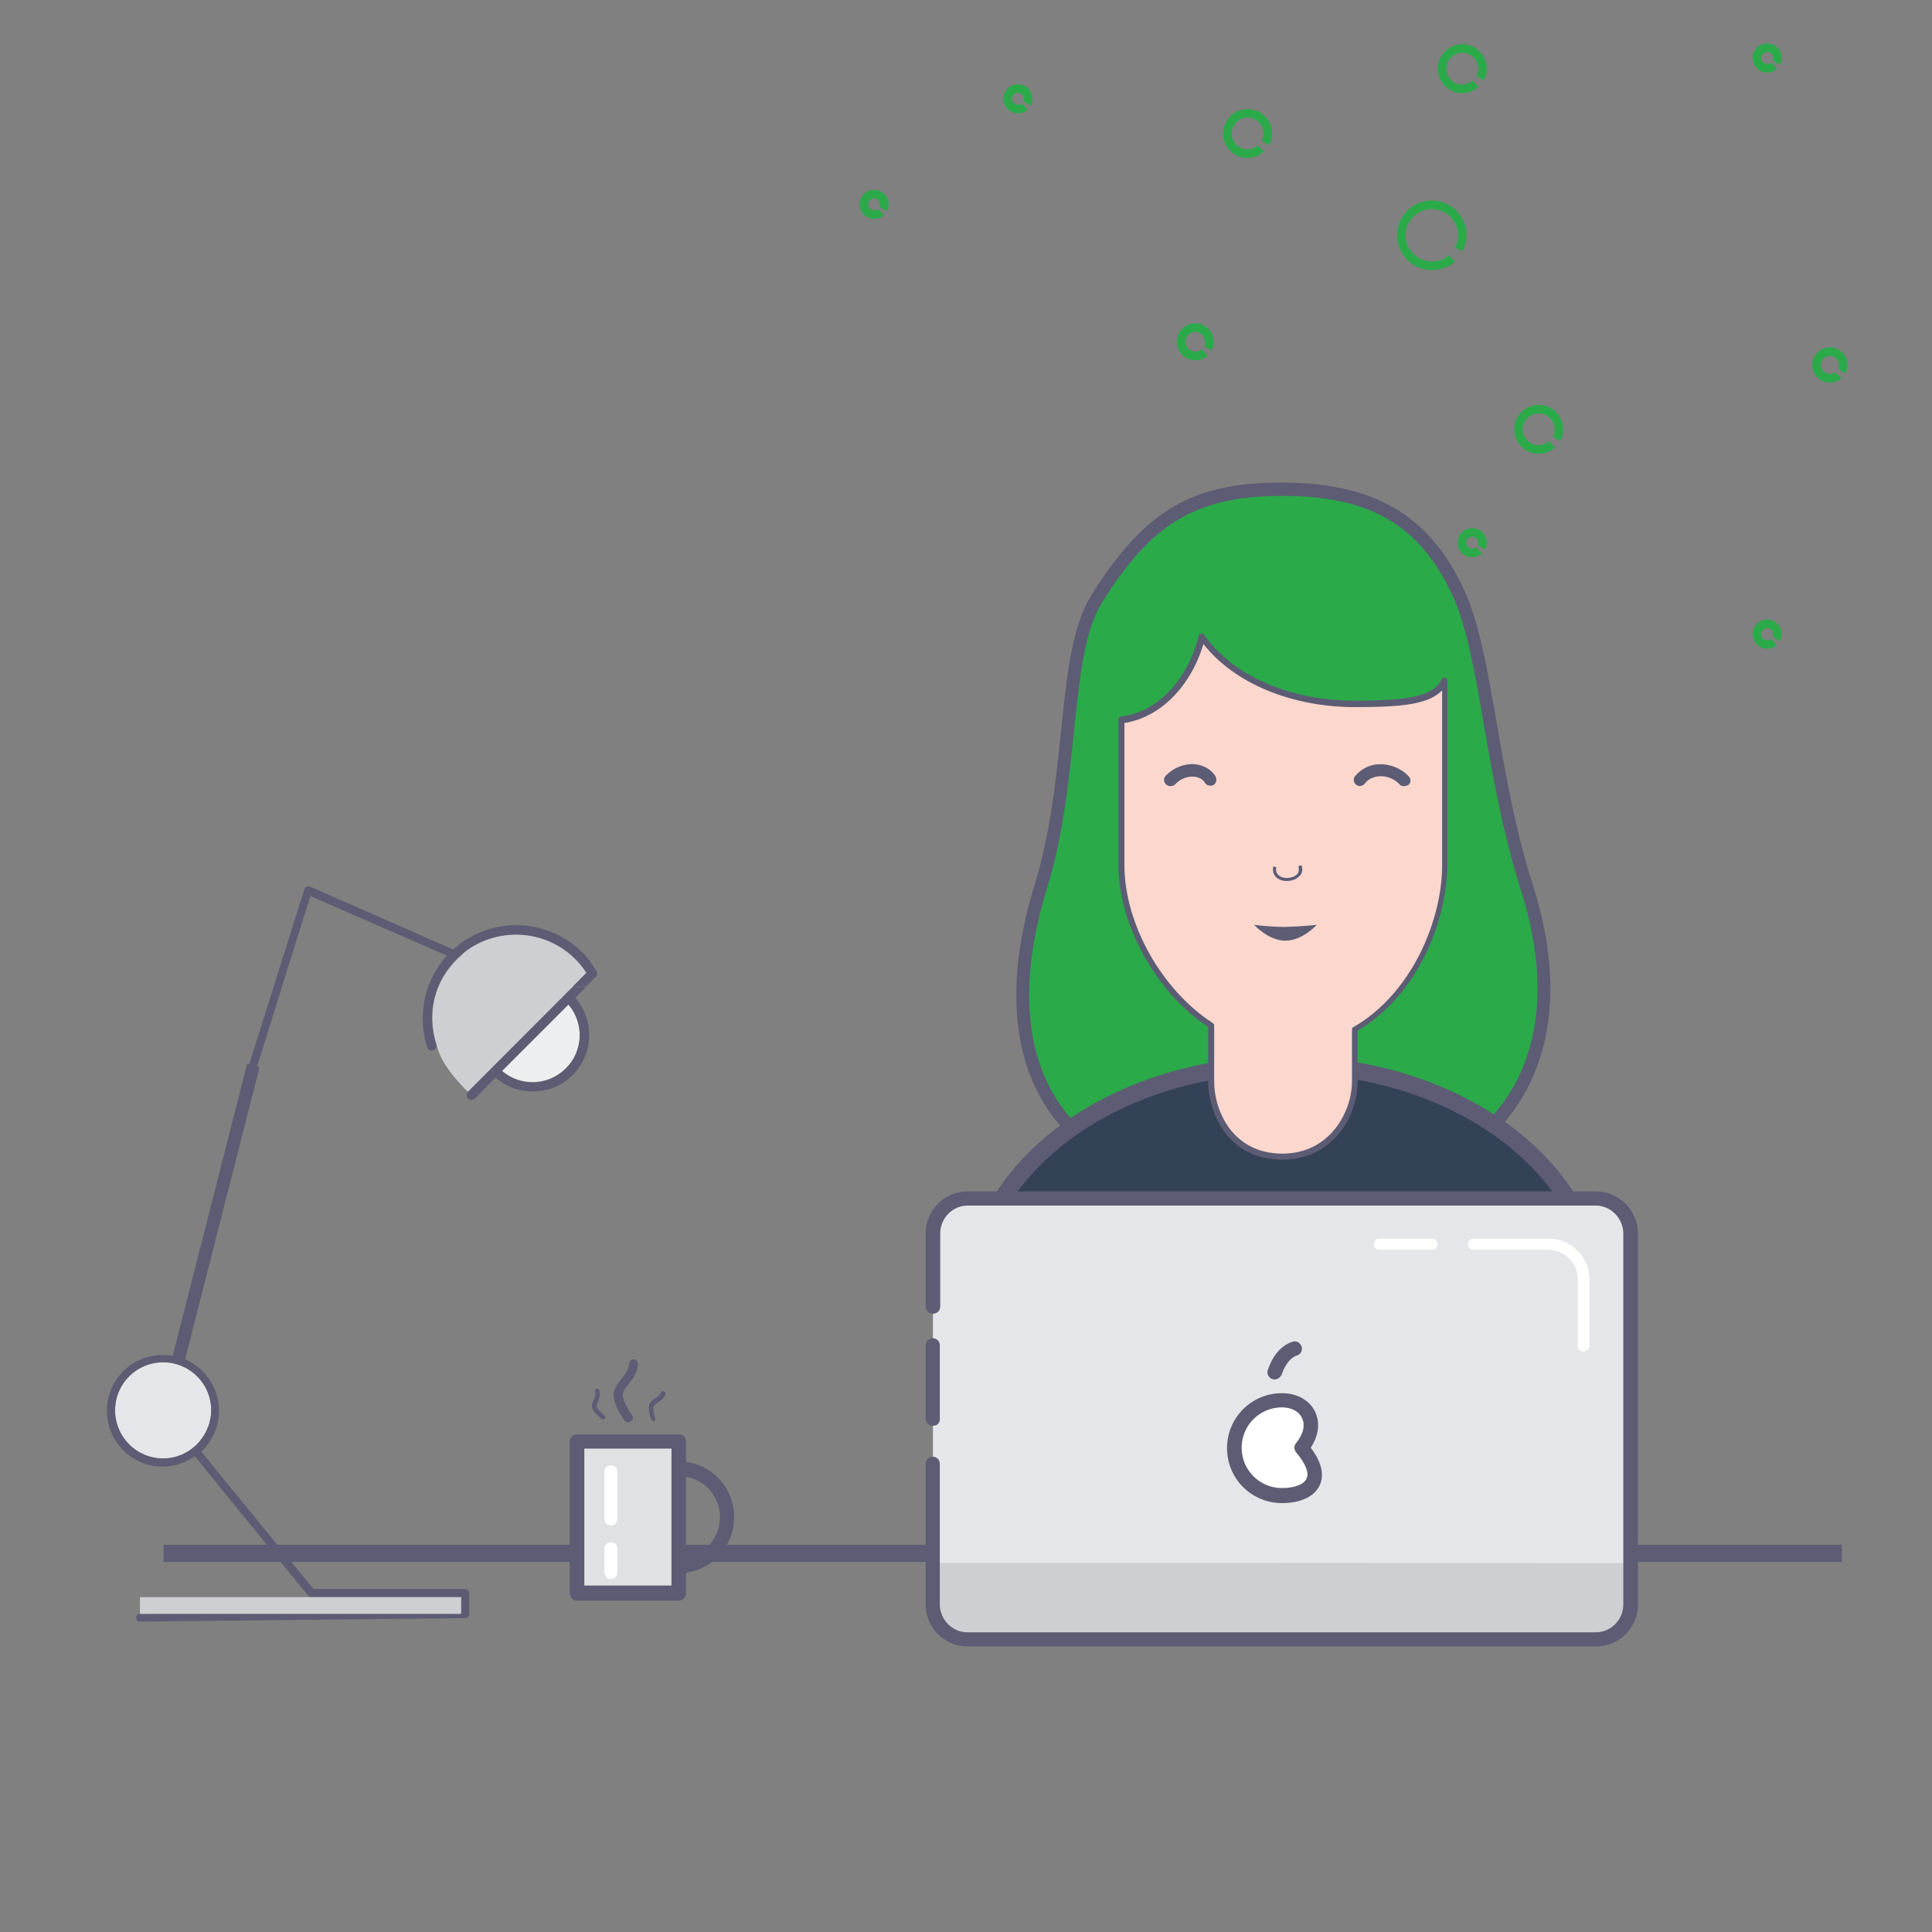 <?xml version="1.0" encoding="utf-8"?>
<!-- Generator: Adobe Illustrator 19.0.0, SVG Export Plug-In . SVG Version: 6.00 Build 0)  -->
<svg version="1.1" id="Calque_1" xmlns="http://www.w3.org/2000/svg" xmlns:xlink="http://www.w3.org/1999/xlink" x="0px" y="0px"
	 viewBox="-80 172 450 450" style="enable-background:new -80 172 450 450;" xml:space="preserve">
<rect x="-80" y="172" width="450" height="450" fill="#808080" stroke="none"/>
<style type="text/css">
	.st0{fill:none;stroke:#5D5C74;stroke-width:4;stroke-miterlimit:10;}
	.st1{fill:#2BAA4A;stroke:#5D5C74;stroke-width:3;stroke-miterlimit:10;}
	.st2{fill:#5C5C74;}
	.st3{fill:#344258;stroke:#5D5C74;stroke-width:4;stroke-miterlimit:10;}
	.st4{fill:#FBD7CE;}
	.st5{fill:#E4E6E9;}
	.st6{fill:#CDCFD2;}
	.st7{fill:#5D5C74;}
	.st8{fill:#FFFFFF;}
	.st9{fill:#DFE1E2;}
	.st10{fill:#EDEEEF;}
	.st11{fill:none;stroke:#5D5C74;stroke-width:3;stroke-miterlimit:10;}
	.st12{fill:none;stroke:#2BAA4A;stroke-width:2;stroke-miterlimit:10;}
</style>
<line id="XMLID_2254_" class="st0" x1="-41.9" y1="533.8" x2="349" y2="533.8"/>
<path id="XMLID_2253_" class="st1" d="M275.6,378.6c13.2,41.1-6.3,72.3-56.9,72.3c-53.5,0-69-31.1-56.3-72.3
	c8-26,4.9-54.3,13.1-67.2c11.5-18.3,22.1-25.4,43.2-25.4c19.9,0,32.8,6.3,41,24.1C266.4,324.6,267.1,351.9,275.6,378.6z"/>
<path id="XMLID_2249_" class="st2" d="M218.4,450.9c-25.2,0-43-6.7-52.9-20.1c-9.5-12.8-10.9-31.2-4.1-53.2
	c3.7-12.1,5-24.8,6.2-36.1c1.4-13,2.5-24.3,7-31.4c12.1-19.2,23.1-25.7,43.8-25.7c21.3,0,33.7,7.3,41.6,24.5
	c3.4,7.4,5.3,18.1,7.4,30.4c2,11.8,4.4,25.1,8.6,38.2c6.7,20.9,5.1,38.9-4.5,52.1C261.3,443.5,243,450.9,218.4,450.9z M218.4,285.9
	c-20.1,0-30.9,6.3-42.6,25c-4.2,6.8-5.4,17.9-6.8,30.7c-1.2,11.3-2.5,24.1-6.3,36.3c-6.6,21.6-5.2,39.5,3.9,51.9
	c9.6,12.9,27,19.5,51.7,19.5c24.1,0,42.1-7.1,51.9-20.6c9.4-12.8,10.8-30.4,4.3-50.8c-4.2-13.2-6.5-26.6-8.6-38.4
	c-2.1-12.2-4-22.8-7.3-30.1C251,293,239,285.9,218.4,285.9z"/>
<path id="XMLID_2248_" class="st3" d="M146.4,474.8c0-30.3,32.6-54.8,72.9-54.8s72.9,24.5,72.9,54.8"/>
<path id="XMLID_2243_" class="st4" d="M235.6,336.5c-15.6,0-29.2-6.4-35.6-15.6c-2.6,10.4-9.9,18.2-18.7,19.3c0,9.8,0,25.3,0,33.8
	c0,13,8.1,29.2,20.9,37.4v13c0,7.3,4.6,17.5,16.6,17.5c11.7,0,16.9-10.2,16.9-17.5v-12.1c13.6-7.8,20.9-24.8,20.9-38.3
	c0-13,0-42.6,0-42.6c0-0.1,0-0.2,0-0.3C254.4,335.4,248.9,336.5,235.6,336.5z"/>
<path id="XMLID_2240_" class="st2" d="M218.7,442.1c-12.7,0-17.3-10.9-17.3-18.2v-12.7c-12.1-8-20.9-23.8-20.9-37.8v-33.8
	c0-0.4,0.3-0.7,0.6-0.7c8.4-1,15.5-8.4,18.1-18.8c0.1-0.3,0.3-0.5,0.6-0.5c0.3,0,0.5,0.1,0.7,0.3c6.6,9.5,20,15.3,35,15.3
	c13.6,0,18.3-1.2,20.3-5c0.1-0.3,0.5-0.4,0.8-0.4c0.3,0.1,0.5,0.4,0.5,0.7v0.3v42.6c0,12.7-6.6,30.2-20.9,38.7v11.7
	C236.3,431.5,230.8,442.1,218.7,442.1z M181.9,340.4v33.1c0,13.7,8.7,29.1,20.6,36.8c0.2,0.1,0.3,0.4,0.3,0.6v13
	c0,6.7,4.2,16.8,15.9,16.8c11.1,0,16.2-9.8,16.2-16.8v-12.1c0-0.3,0.1-0.5,0.4-0.6c13.5-7.8,20.6-24.8,20.6-37.7v-40.7
	c-3.2,3.3-9.5,3.9-20.3,3.9c-14.8,0-28.2-5.6-35.3-14.7C197.3,332,190.2,339.1,181.9,340.4z"/>
<g id="XMLID_2238_">
	<path id="XMLID_2239_" class="st2" d="M226.7,387.4c0,0-3.3,3.7-7.3,3.7s-7.3-3.7-7.3-3.7s3.3,0.5,7.3,0.5
		C223.4,387.8,226.7,387.4,226.7,387.4z"/>
</g>
<g id="XMLID_2236_">
	<path id="XMLID_2237_" class="st2" d="M219.7,377.2h-0.1c-1.1,0-2.2-0.5-2.7-1.3c-0.4-0.6-0.5-1.4-0.3-2.1l0.7,0.2
		c-0.2,0.5-0.1,1.1,0.2,1.5c0.4,0.6,1.2,1,2.2,1c1.1,0,2.1-0.4,2.6-1.1c0.3-0.5,0.3-1,0.1-1.6l0.7-0.3c0.4,1,0.2,1.8-0.2,2.3
		C222.2,376.7,221,377.2,219.7,377.2z"/>
</g>
<path id="XMLID_2235_" class="st5" d="M299.9,459.3v86.3c0,4.5-3.6,8.1-8.1,8.1H145.4c-4.5,0-8.1-3.6-8.1-8.1v-86.4
	c0-4.5,3.6-8.1,8.1-8.1h146.3C296.2,451.1,299.9,454.8,299.9,459.3"/>
<path id="XMLID_2234_" class="st6" d="M299.9,536.1v9.5c0,4.5-3.6,8.1-8.1,8.1H145.4c-4.5,0-8.1-3.6-8.1-8.1V536L299.9,536.1z"/>
<path id="XMLID_2233_" class="st7" d="M137.3,504.1c-1,0-1.7-0.8-1.7-1.7v-17.1c0-1,0.9-1.6,1.7-1.6c0.9,0,1.6,0.8,1.6,1.6v17.1
	C139,503.4,138.3,504.1,137.3,504.1"/>
<path id="XMLID_2232_" class="st7" d="M291.7,555.5H145.4c-5.4,0-9.8-4.4-9.8-9.8v-32.8c0-1,0.9-1.6,1.7-1.6c0.9,0,1.6,0.8,1.6,1.6
	v32.8c0,3.5,2.9,6.5,6.4,6.5h146.4c3.5,0,6.4-2.9,6.4-6.5v-86.4c0-3.5-2.9-6.5-6.4-6.5H145.4c-3.5,0-6.4,2.9-6.4,6.5v17
	c0,1-0.8,1.7-1.7,1.7s-1.7-0.8-1.7-1.7v-17c0-5.4,4.4-9.8,9.8-9.8h146.3c5.4,0,9.8,4.4,9.8,9.8v86.3
	C301.6,551,297.2,555.5,291.7,555.5"/>
<path id="XMLID_2228_" class="st8" d="M288.8,486.8c-0.8,0-1.3-0.6-1.3-1.3v-15.6c0-3.7-3.1-6.8-6.8-6.8h-17.5
	c-0.8,0-1.3-0.6-1.3-1.3c0-0.8,0.6-1.3,1.3-1.3h17.5c5.3,0,9.5,4.3,9.5,9.5v15.6C290.2,486.1,289.6,486.8,288.8,486.8 M253.5,463.1
	h-12.2c-0.8,0-1.3-0.6-1.3-1.3c0-0.8,0.6-1.3,1.3-1.3h12.2c0.8,0,1.3,0.6,1.3,1.3C254.9,462.4,254.3,463.1,253.5,463.1 M223.3,509.3
	c6.4,7.6,1.5,11.1-4.6,11.1s-11.1-5-11.1-11.1c0-6.1,5-11.1,11.1-11.1C224.8,498.2,227.7,503.8,223.3,509.3"/>
<path id="XMLID_2224_" class="st7" d="M218.6,499.8c-5.2,0-9.4,4.2-9.4,9.4c0,5.2,4.2,9.4,9.4,9.4c2.9,0,5.2-0.9,5.7-2.2
	c0.7-1.3-0.2-3.5-2.4-6.1c-0.5-0.6-0.6-1.5,0-2.2c1.7-2.1,2.2-4.3,1.3-5.9C222.6,500.8,220.8,499.8,218.6,499.8 M218.6,522.1
	c-7.1,0-12.8-5.7-12.8-12.8s5.7-12.8,12.8-12.8c3.5,0,6.4,1.6,7.7,4.3c1.2,2.5,0.9,5.5-1,8.4c2.5,3.3,3.2,6.3,2.1,8.7
	C226.2,520.6,222.9,522.1,218.6,522.1"/>
<path id="XMLID_2222_" class="st7" d="M216.9,493.3c-1,0-1.7-0.8-1.7-1.7c0-0.2,0-0.3,0.1-0.5s1.5-5.3,5.8-6.6
	c0.9-0.3,1.8,0.3,2.1,1.2c0.2,0.9-0.3,1.8-1.1,2c-2.4,0.8-3.5,4.2-3.5,4.3C218.3,492.8,217.6,493.3,216.9,493.3"/>
<path id="XMLID_2217_" class="st9" d="M54.4,543.1H78v-35.3H54.3L54.4,543.1L54.4,543.1z"/>
<path id="XMLID_2213_" class="st7" d="M56.1,541.3h20.3v-31.9H56.1V541.3z M78.1,544.8H54.4c-1,0-1.7-0.8-1.7-1.7v-35.3
	c0-1,0.8-1.7,1.7-1.7h23.7c1,0,1.7,0.8,1.7,1.7v35.3C79.8,544,79.1,544.8,78.1,544.8z"/>
<path id="XMLID_2208_" class="st7" d="M78.1,538.4c-1,0-1.7-0.8-1.7-1.7c0-1,0.8-1.7,1.7-1.7c5.3,0,9.6-4.3,9.6-9.6
	s-4.3-9.6-9.6-9.6c-1,0-1.7-0.8-1.7-1.7c0-1,0.8-1.7,1.7-1.7c7.2,0,12.9,5.8,12.9,13C91,532.6,85.2,538.4,78.1,538.4 M66.3,503.3
	c-0.3,0-0.6-0.1-0.8-0.4c-0.3-0.4-3.1-4.2-2.5-6.8c0.3-1.1,1-2,1.7-2.9c0.9-1.1,1.7-2,1.8-3.6c0.1-0.6,0.6-1,1.1-1
	c0.6,0.1,1,0.6,1,1.1c-0.2,2.3-1.3,3.6-2.3,4.8c-0.6,0.7-1.1,1.3-1.2,2c-0.3,1.3,1.3,4,2.1,5.1c0.4,0.5,0.3,1.1-0.2,1.4
	C66.7,503.2,66.5,503.3,66.3,503.3 M60.5,502.6c-0.1,0-0.2,0-0.3-0.1c-0.2-0.2-2.1-1.4-2.3-2.8c-0.1-0.6,0.1-1.1,0.4-1.6
	c0.3-0.7,0.5-1.2,0.3-2c-0.1-0.3,0.1-0.6,0.4-0.6c0.3-0.1,0.6,0.1,0.6,0.4c0.3,1.1-0.1,1.9-0.3,2.6c-0.2,0.4-0.3,0.8-0.3,1.1
	c0.1,0.6,1.1,1.5,1.8,2.1c0.2,0.2,0.3,0.5,0.1,0.7C60.8,502.5,60.7,502.6,60.5,502.6 M72.1,502.8c-0.2,0-0.4-0.1-0.5-0.4
	s-0.9-2.5-0.2-3.6c0.3-0.5,0.8-0.9,1.2-1.1c0.6-0.4,1.1-0.7,1.4-1.4c0.1-0.3,0.4-0.4,0.7-0.2c0.2,0.1,0.4,0.4,0.3,0.7
	c-0.5,1.1-1.2,1.5-1.8,1.9c-0.4,0.3-0.8,0.5-0.9,0.8c-0.3,0.6,0,1.9,0.3,2.8c0.1,0.3,0,0.6-0.3,0.7h-0.2"/>
<path id="XMLID_2205_" class="st8" d="M62.3,527.3c-0.8,0-1.5-0.6-1.5-1.5v-11c0-0.8,0.6-1.5,1.5-1.5s1.5,0.6,1.5,1.5v11
	C63.8,526.6,63.2,527.3,62.3,527.3C62.3,527.4,62.3,527.4,62.3,527.3 M62.3,539.8c-0.8,0-1.5-0.6-1.5-1.5v-5.6
	c0-0.8,0.6-1.5,1.5-1.5s1.5,0.6,1.5,1.5v5.6C63.8,539.1,63.2,539.8,62.3,539.8"/>
<path id="XMLID_2204_" class="st6" d="M56.6,398.6L29,426.3c0,0-6.4-5.9-7.3-11c0,0-4.6-11.7,5.9-20.9c0,0,6.1-7.2,18.8-4.1
	C46.3,390.4,53.3,392.6,56.6,398.6z"/>
<path id="XMLID_2203_" class="st7" d="M-9.1,379.1c0.1-0.3,0.3-0.5,0.5-0.6s0.5-0.1,0.8,0l33,14.5c0.1,0.1,0.2,0.1,0.3,0.2
	c8.5-7.8,21.8-7.6,30.1,0.6c1.3,1.3,2.3,2.7,3.2,4.2l0,0c0.4,0.4,0.4,1.1,0,1.5l-2.3,2.3h-3.1l3.2-3.2c-0.7-1.1-1.6-2.2-2.6-3.2
	c-7.6-7.6-20-7.6-27.7,0c-5.4,5.4-6.9,13.1-4.7,19.9l0,0c0.1,0.4,0,0.8-0.3,1.1c-0.4,0.4-1.1,0.4-1.5,0c-0.1-0.1-0.1-0.1-0.1-0.2
	c0,0,0,0-0.1,0v-0.1c0-0.1,0-0.1-0.1-0.2c-2.3-7.2-0.8-15.4,4.6-21.3l-31.8-13.9l-12.8,40.9h-2L-9.1,379.1z"/>
<path id="XMLID_2202_" class="st7" d="M-7.5,544c-0.3,0-0.5-0.1-0.7-0.3L-29.9,517h2.4L-7,542.1h35.4c0.5,0,0.9,0.4,0.9,0.9v5
	c0,0.5-0.4,0.9-0.9,0.9l-75.8,0.8l0,0c-0.5,0-0.9-0.4-0.9-0.9s0.4-0.9,0.9-0.9l74.8-0.8V544H-7.5z"/>
<path id="XMLID_2201_" class="st7" d="M30.6,427.9c-0.4,0.4-1.1,0.4-1.6,0c-0.4-0.4-0.4-1.1,0-1.6l5.7-5.7v3.1L30.6,427.9z"/>
<path id="XMLID_2200_" class="st10" d="M51.8,420.8c-4.1,4.1-10.5,4.3-14.9,0.6l15.5-15.5C56.1,410.3,55.9,416.8,51.8,420.8z"/>
<path id="XMLID_2197_" class="st7" d="M56.5,401.9h-3.1l-18.7,18.7v3.1l0.7-0.7c5.2,4.5,13.1,4.3,18-0.6s5.1-12.8,0.6-18L56.5,401.9
	z M52.4,406c3.7,4.3,3.5,10.8-0.6,14.9c-4.1,4.1-10.5,4.3-14.9,0.6L52.4,406z"/>
<path id="XMLID_2196_" class="st5" d="M-42,511.7c-6.2,0-11.2-5-11.2-11.2s5-11.2,11.2-11.2s11.2,5,11.2,11.2
	C-30.9,506.7-35.9,511.7-42,511.7z"/>
<path id="XMLID_2123_" class="st7" d="M-29.9,517h2.4l-5.6-6.9c2.5-2.4,4.1-5.7,4.1-9.5c0-5.6-3.5-10.3-8.4-12.2l1.5-4.9h-2
	l-1.4,4.4c-0.9-0.2-1.9-0.3-2.8-0.3c-7.2,0-13,5.8-13,13s5.8,13,13,13c2.8,0,5.3-0.9,7.5-2.4L-29.9,517z M-42,511.7
	c-6.2,0-11.2-5-11.2-11.2s5-11.2,11.2-11.2s11.2,5,11.2,11.2C-30.9,506.7-35.9,511.7-42,511.7z"/>
<rect id="XMLID_2119_" x="-47.4" y="544" class="st6" width="74.8" height="3.9"/>
<line id="XMLID_2118_" class="st11" x1="-38.5" y1="488.9" x2="-21" y2="420.2"/>
<g id="XMLID_2109_">
	<path id="XMLID_2113_" class="st2" d="M192.6,355.1c-0.4,0-0.7-0.1-1-0.4c-0.6-0.5-0.6-1.5-0.1-2c1.8-1.9,4.4-2.9,6.8-2.7
		c2,0.2,3.8,1.2,4.8,2.8c0.4,0.7,0.2,1.6-0.4,2c-0.7,0.4-1.6,0.2-2-0.4c-0.5-0.9-1.5-1.4-2.6-1.5c-1.6-0.1-3.2,0.5-4.4,1.8
		C193.4,355,193,355.1,192.6,355.1z"/>
</g>
<g id="XMLID_1696_">
	<path id="XMLID_2072_" class="st2" d="M247,355.1c-0.4,0-0.8-0.1-1-0.4c-1.2-1.3-3-2-4.7-1.9c-1.4,0.1-2.7,0.7-3.4,1.7
		c-0.5,0.6-1.4,0.8-2,0.3s-0.8-1.4-0.3-2c1.3-1.6,3.3-2.7,5.5-2.8c2.6-0.1,5.2,0.9,7,2.8c0.6,0.6,0.5,1.5,0,2
		C247.7,355,247.3,355.1,247,355.1z"/>
</g>
<path id="XMLID_2363_" class="st12" d="M200.6,254.1c-0.6,0.5-1.3,0.8-2.2,0.8c-1.8,0-3.3-1.5-3.3-3.3c0-1.8,1.5-3.3,3.3-3.3
	s3.3,1.5,3.3,3.3c0,0.6-0.1,1.1-0.4,1.5"/>
<path id="XMLID_2366_" class="st12" d="M348.2,259.4c-0.5,0.5-1.2,0.7-2,0.7c-1.7,0-3.1-1.4-3.1-3.1c0-1.7,1.4-3.1,3.1-3.1
	s3.1,1.4,3.1,3.1c0,0.5-0.1,1-0.4,1.4"/>
<path id="XMLID_958_" class="st12" d="M258.2,232.2c-1.2,1.1-2.9,1.7-4.7,1.7c-3.9,0-7.1-3.2-7.1-7.1s3.2-7.1,7.1-7.1
	s7.1,3.2,7.1,7.1c0,1.2-0.3,2.3-0.8,3.3"/>
<path id="XMLID_956_" class="st12" d="M263.7,191.5c-0.8,0.7-1.9,1.2-3.1,1.2c-2.6,0-4.7-2.1-4.7-4.7s2.1-4.7,4.7-4.7
	s4.7,2.1,4.7,4.7c0,0.8-0.2,1.6-0.6,2.2"/>
<path id="XMLID_955_" class="st12" d="M264.5,300.2c-0.4,0.4-1,0.6-1.6,0.6c-1.3,0-2.4-1.1-2.4-2.4c0-1.3,1.1-2.4,2.4-2.4
	s2.4,1.1,2.4,2.4c0,0.4-0.1,0.8-0.3,1.1"/>
<path id="XMLID_954_" class="st12" d="M213.7,206.6c-0.8,0.7-1.9,1.2-3.1,1.2c-2.6,0-4.7-2.1-4.7-4.7c0-2.6,2.1-4.7,4.7-4.7
	s4.7,2.1,4.7,4.7c0,0.8-0.2,1.6-0.6,2.2"/>
<path id="XMLID_953_" class="st12" d="M281.5,275.5c-0.8,0.7-1.9,1.2-3.1,1.2c-2.6,0-4.7-2.1-4.7-4.7s2.1-4.7,4.7-4.7
	s4.7,2.1,4.7,4.7c0,0.8-0.2,1.6-0.6,2.2"/>
<path id="XMLID_952_" class="st12" d="M333.2,187.3c-0.4,0.4-1,0.6-1.6,0.6c-1.3,0-2.4-1.1-2.4-2.4s1.1-2.4,2.4-2.4s2.4,1.1,2.4,2.4
	c0,0.4-0.1,0.8-0.3,1.1"/>
<path id="XMLID_951_" class="st12" d="M125.2,221.4c-0.4,0.4-1,0.6-1.6,0.6c-1.3,0-2.4-1.1-2.4-2.4c0-1.3,1.1-2.4,2.4-2.4
	s2.4,1.1,2.4,2.4c0,0.4-0.1,0.8-0.3,1.1"/>
<path id="XMLID_950_" class="st12" d="M158.7,196.8c-0.4,0.4-1,0.6-1.6,0.6c-1.3,0-2.4-1.1-2.4-2.4s1.1-2.4,2.4-2.4s2.4,1.1,2.4,2.4
	c0,0.4-0.1,0.8-0.3,1.1"/>
<path id="XMLID_949_" class="st12" d="M333.2,321.5c-0.4,0.4-1,0.6-1.6,0.6c-1.3,0-2.4-1.1-2.4-2.4s1.1-2.4,2.4-2.4s2.4,1.1,2.4,2.4
	c0,0.4-0.1,0.8-0.3,1.1"/>
</svg>
